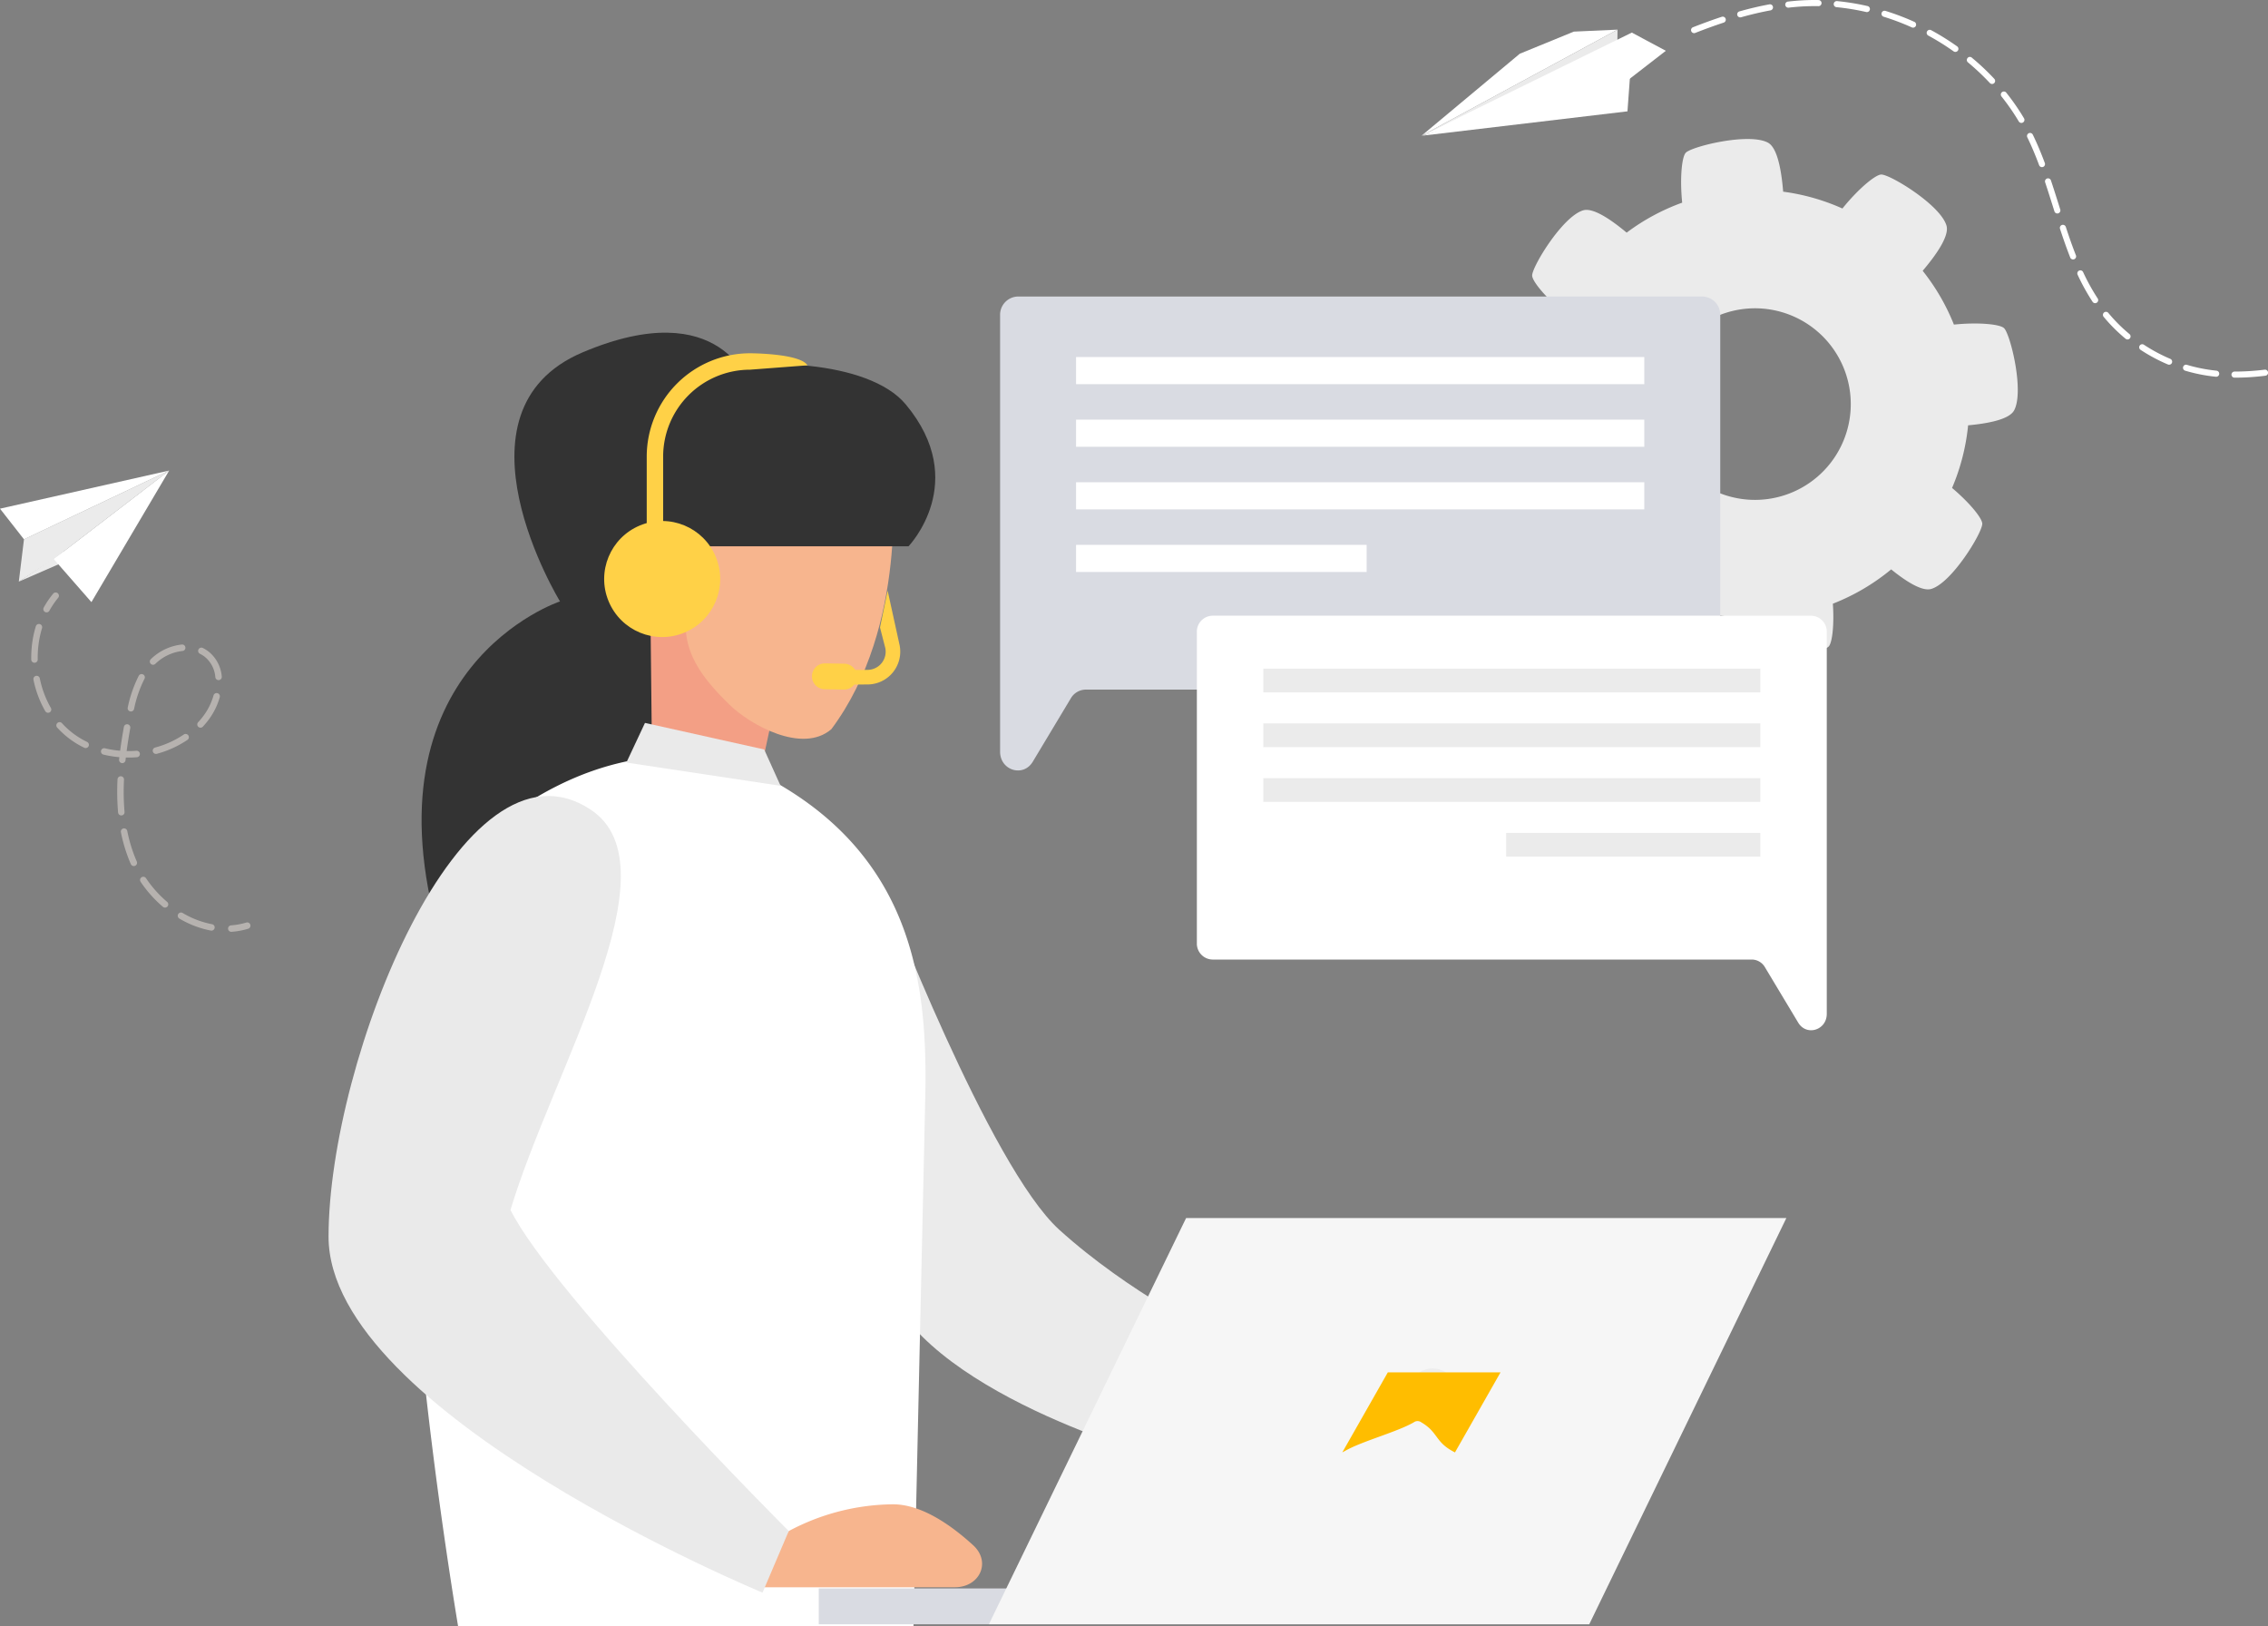 <svg xmlns="http://www.w3.org/2000/svg" width="887.853" height="636.467" viewBox="0 0 887.853 636.467">
  <rect x="0" y="0" width="887.853" height="636.467" fill="#808080" stroke="none"/>
  <g id="Group_1797" data-name="Group 1797" transform="translate(-211.944 -926)">
    <g id="Group_1768" data-name="Group 1768" transform="translate(768.387 926)">
      <g id="Group_1766" data-name="Group 1766" transform="translate(0 11.6)">
        <path id="Path_5366" data-name="Path 5366" d="M1947.556,468.867l38.507-32.131,21.156-8.659,17.1-.771Z" transform="translate(-1947.556 -427.306)" fill="#fff"/>
        <path id="Path_5367" data-name="Path 5367" d="M1947.556,468.867l76.711-36.364.056-5.2" transform="translate(-1947.556 -427.306)" fill="#ebebeb"/>
        <path id="Path_5368" data-name="Path 5368" d="M2029.58,475.841l-.071.189-.964,13.188-80.453,9.549Z" transform="translate(-1947.886 -457.24)" fill="#fff"/>
        <path id="Path_5369" data-name="Path 5369" d="M2044.045,437.44l-13.325-7.12-81.864,40.17,73.948-16.6Z" transform="translate(-1948.357 -429.165)" fill="#fff"/>
      </g>
      <g id="Group_1767" data-name="Group 1767" transform="translate(105.537 0)">
        <path id="Path_5370" data-name="Path 5370" d="M2735.715,771.5a61.483,61.483,0,0,1-8.418-1.868,1.2,1.2,0,1,0-.677,2.292,64.028,64.028,0,0,0,8.745,1.94q1.59.238,3.183.4a1.194,1.194,0,0,0,.241-2.375Q2737.25,771.724,2735.715,771.5Z" transform="translate(-2533.052 -626.803)" fill="#fff"/>
        <path id="Path_5371" data-name="Path 5371" d="M2234.978,414.092c-3.569,1.177-7.263,2.516-11.291,4.1a1.195,1.195,0,0,0,.872,2.225c3.987-1.564,7.64-2.889,11.167-4.051a1.195,1.195,0,0,0-.748-2.27Z" transform="translate(-2222.93 -407.519)" fill="#fff"/>
        <path id="Path_5372" data-name="Path 5372" d="M2283.809,403.439a1.194,1.194,0,0,0-1.1-1.982c-3.769.694-7.717,1.621-11.733,2.752a1.194,1.194,0,0,0,.649,2.3c3.945-1.111,7.821-2.02,11.519-2.7A1.184,1.184,0,0,0,2283.809,403.439Z" transform="translate(-2252.026 -399.751)" fill="#fff"/>
        <path id="Path_5373" data-name="Path 5373" d="M2682.57,748.786a1.177,1.177,0,0,0-1.653.342,1.191,1.191,0,0,0,.342,1.653,66.557,66.557,0,0,0,10.71,5.728,1.193,1.193,0,0,0,1.344-.292,1.153,1.153,0,0,0,.22-.343,1.2,1.2,0,0,0-.635-1.564A64.517,64.517,0,0,1,2682.57,748.786Z" transform="translate(-2505.272 -613.855)" fill="#fff"/>
        <path id="Path_5374" data-name="Path 5374" d="M2654.234,725.865a1.194,1.194,0,0,0-.157-1.682q-1.229-1.023-2.407-2.1a61.848,61.848,0,0,1-5.868-6.175,1.194,1.194,0,0,0-1.681-.161,1.208,1.208,0,0,0-.161,1.682,64.261,64.261,0,0,0,6.1,6.415q1.221,1.12,2.5,2.178a1.193,1.193,0,0,0,1.643-.111Z" transform="translate(-2482.434 -593.432)" fill="#fff"/>
        <path id="Path_5375" data-name="Path 5375" d="M2625.159,685.814a1.192,1.192,0,0,0,.341-1.654,81.483,81.483,0,0,1-5.691-10.287,1.194,1.194,0,1,0-2.163,1.011,83.257,83.257,0,0,0,5.859,10.587A1.193,1.193,0,0,0,2625.159,685.814Z" transform="translate(-2466.302 -567.352)" fill="#fff"/>
        <path id="Path_5376" data-name="Path 5376" d="M2505.094,457.284q1.811,1.505,3.545,3.095c1.744,1.6,3.438,3.277,5.036,4.987a1.2,1.2,0,0,0,1.688.058c.022-.021.044-.043.066-.067a1.192,1.192,0,0,0-.01-1.62c-1.637-1.756-3.375-3.477-5.164-5.118q-1.778-1.63-3.637-3.172a1.137,1.137,0,0,0-1.683.157A1.194,1.194,0,0,0,2505.094,457.284Z" transform="translate(-2396.688 -432.877)" fill="#fff"/>
        <path id="Path_5377" data-name="Path 5377" d="M2539.82,492.657a87.038,87.038,0,0,1,6.7,9.683,1.194,1.194,0,0,0,1.638.416,1.207,1.207,0,0,0,.269-.219,1.193,1.193,0,0,0,.146-1.417,89.158,89.158,0,0,0-6.879-9.953,1.2,1.2,0,1,0-1.87,1.489Z" transform="translate(-2418.212 -454.815)" fill="#fff"/>
        <path id="Path_5378" data-name="Path 5378" d="M2464.011,429.6a97.129,97.129,0,0,1,10.014,6.232,1.194,1.194,0,0,0,1.571-.164,1.367,1.367,0,0,0,.1-.118,1.194,1.194,0,0,0-.282-1.664,99.872,99.872,0,0,0-10.259-6.388,1.2,1.2,0,0,0-1.139,2.1Z" transform="translate(-2371.232 -415.735)" fill="#fff"/>
        <path id="Path_5379" data-name="Path 5379" d="M2381.412,402.417a1.194,1.194,0,0,0,.534-2.328,94.468,94.468,0,0,0-11.933-1.945,1.194,1.194,0,1,0-.231,2.378A92.32,92.32,0,0,1,2381.412,402.417Z" transform="translate(-2312.835 -397.717)" fill="#fff"/>
        <path id="Path_5380" data-name="Path 5380" d="M2589.687,592.838a1.194,1.194,0,0,0,.78-1.5l-.452-1.444c-1.045-3.325-2.091-6.652-3.2-9.956a1.195,1.195,0,0,0-2.266.758c1.1,3.289,2.142,6.6,3.182,9.914l.454,1.443A1.194,1.194,0,0,0,2589.687,592.838Z" transform="translate(-2445.923 -509.341)" fill="#fff"/>
        <path id="Path_5381" data-name="Path 5381" d="M2429.366,414.533a1.194,1.194,0,1,0,.981-2.178,99.193,99.193,0,0,0-11.3-4.282,1.195,1.195,0,0,0-.708,2.283A96.461,96.461,0,0,1,2429.366,414.533Z" transform="translate(-2342.929 -403.812)" fill="#fff"/>
        <path id="Path_5382" data-name="Path 5382" d="M2600.511,626.694a1.19,1.19,0,0,0-.762,1.508c1.459,4.457,2.742,8.054,4.034,11.322a1.2,1.2,0,0,0,2.223-.88c-1.275-3.222-2.543-6.775-3.989-11.186A1.194,1.194,0,0,0,2600.511,626.694Z" transform="translate(-2455.296 -538.642)" fill="#fff"/>
        <path id="Path_5383" data-name="Path 5383" d="M2776.18,775.3a1.194,1.194,0,1,0-.006,2.388,96.339,96.339,0,0,0,12.057-.755,1.195,1.195,0,1,0-.288-2.372A95.108,95.108,0,0,1,2776.18,775.3Z" transform="translate(-2563.409 -629.87)" fill="#fff"/>
        <path id="Path_5384" data-name="Path 5384" d="M2566.8,532.924a1.2,1.2,0,0,0-.55,1.6c1.592,3.271,3.1,6.832,4.615,10.886a1.194,1.194,0,1,0,2.238-.835c-1.538-4.128-3.079-7.757-4.706-11.1A1.194,1.194,0,0,0,2566.8,532.924Z" transform="translate(-2434.596 -480.772)" fill="#fff"/>
        <path id="Path_5385" data-name="Path 5385" d="M2324.174,397.27q-2.1.153-4.189.4a1.2,1.2,0,0,0,.275,2.375q2.038-.239,4.088-.388c2.535-.185,5.118-.257,7.676-.212a1.194,1.194,0,1,0,.041-2.388C2329.436,397.005,2326.78,397.08,2324.174,397.27Z" transform="translate(-2282.136 -397.039)" fill="#fff"/>
      </g>
    </g>
    <g id="Group_1772" data-name="Group 1772" transform="translate(797.83 980.408)">
      <path id="Path_5388" data-name="Path 5388" d="M2223.052,613.069c-1.574-1.6-10.124-2.407-19.66-1.426a83.366,83.366,0,0,0-12.229-21.058c5.429-6.389,10.486-13.695,9.324-17.679-2.359-8.085-21.937-19.978-25.5-20-2.284-.017-9.1,5.661-15.24,13.3a83.347,83.347,0,0,0-23.2-6.588c-.676-8.376-2.265-17.159-5.913-19.159-7.385-4.05-29.638,1.385-32.18,3.889-1.593,1.569-2.4,10.07-1.436,19.569a83.286,83.286,0,0,0-21.741,11.737c-6.217-5.2-13.145-9.86-16.986-8.74-8.086,2.359-19.978,21.937-20.005,25.505-.016,2.124,4.891,8.171,11.726,13.944a83.37,83.37,0,0,0-7.518,24.729c-7.55.783-14.85,2.4-16.651,5.682-4.05,7.385,1.385,29.637,3.889,32.18,1.41,1.432,8.423,2.231,16.728,1.676a83.32,83.32,0,0,0,12.874,23.592c-4.458,5.626-8.033,11.48-7.037,14.894,2.358,8.086,21.937,19.978,25.5,20,1.964.015,7.282-4.182,12.636-10.218a83.348,83.348,0,0,0,26.171,7.215c.828,7.107,2.439,13.741,5.549,15.446,7.385,4.05,29.637-1.385,32.18-3.889,1.436-1.414,2.235-8.458,1.672-16.789a83.357,83.357,0,0,0,22.827-13.427c5.855,4.739,12.094,8.693,15.664,7.652,8.085-2.359,19.978-21.937,20-25.5.016-2.134-4.941-8.231-11.829-14.03a83.278,83.278,0,0,0,6.284-24.512c8.008-.728,16.081-2.335,17.989-5.814C2230.99,637.865,2225.555,615.612,2223.052,613.069Zm-93.031,66.908a37.492,37.492,0,1,1,32.724-41.72A37.492,37.492,0,0,1,2130.021,679.978Z" transform="translate(-2024.38 -539.004)" fill="#ebebeb"/>
      <g id="Group_1770" data-name="Group 1770" transform="translate(47.981 49.535)">
        <path id="Path_5389" data-name="Path 5389" d="M2209.335,774.583a53.356,53.356,0,1,1,46.569-59.372A53.416,53.416,0,0,1,2209.335,774.583Zm-12.712-105.189a52.6,52.6,0,1,0,58.53,45.908A52.658,52.658,0,0,0,2196.623,669.394Z" transform="translate(-2149.574 -668.253)" fill="#ebebeb"/>
      </g>
      <g id="Group_1771" data-name="Group 1771" transform="translate(40.377 26.883)">
        <path id="Path_5390" data-name="Path 5390" d="M2264.021,743.769c-.354,0-.709,0-1.062-.015A76.477,76.477,0,0,1,2130.75,816.5l-.008,0c-.332.117-.668.22-1.006.313a77.47,77.47,0,0,0,134.286-73.044Z" transform="translate(-2129.735 -692.167)" fill="#ebebeb"/>
        <path id="Path_5391" data-name="Path 5391" d="M2148.136,631.725a76.1,76.1,0,0,1,44.511-21.523c.342-.042.682-.061,1.023-.1-.161-.313-.3-.634-.45-.955-.231.026-.461.038-.692.066a77.078,77.078,0,0,0-44.944,21.658Q2147.87,631.292,2148.136,631.725Z" transform="translate(-2140.743 -609.149)" fill="#ebebeb"/>
      </g>
    </g>
    <g id="Group_1787" data-name="Group 1787" transform="translate(340.567 1056.209)">
      <path id="Path_5397" data-name="Path 5397" d="M1393.132,1306.435s41.153,108,68.573,132.815,60.919,41.083,60.919,41.083l-22.2,47.887s-93.765-25.587-107.386-70.332C1385.33,1432.552,1393.132,1306.435,1393.132,1306.435Z" transform="translate(-1175.64 -1088.119)" fill="#ebebeb"/>
      <path id="Path_5398" data-name="Path 5398" d="M1054.815,757.564s-11-36.133-65.46-13.091-8.9,97.5-8.9,97.5-77.5,25.565-47.131,131.349,99.5-28.756,99.5-28.756L1066.8,799.459Z" transform="translate(-889.854 -736.79)" fill="#333"/>
      <path id="Path_5399" data-name="Path 5399" d="M1159.92,1011.238l.8,73.744h40.822l6.751-31.421-40.623-42.323Z" transform="translate(-1033.962 -906.056)" fill="#f39f85"/>
      <g id="Group_1780" data-name="Group 1780" transform="translate(136.975 38.283)">
        <path id="Path_5400" data-name="Path 5400" d="M1248.515,953.593c30.261-40.452,23.7-99.058,23.7-99.058L1243.3,836.681l-45.172,17.505-9.46,47.5c-.106.412,3.983.826,3.888,1.243-4.033,17.69,3.109,28.42,16.1,41.088C1216.7,951.863,1237.148,963.369,1248.515,953.593Z" transform="translate(-1188.666 -836.681)" fill="#f7b58e"/>
      </g>
      <path id="Path_5401" data-name="Path 5401" d="M1149.641,840.243h105.006s24.267-25.137-1.047-55.51c-14.735-17.8-60.031-18.225-75.834-12.528-37.193,13.41-21.84,48.138-21.84,48.138Z" transform="translate(-1027.622 -756.627)" fill="#333"/>
      <g id="Group_1782" data-name="Group 1782" transform="translate(189.231 100.98)">
        <g id="Group_1781" data-name="Group 1781" transform="translate(11.064)">
          <path id="Path_5402" data-name="Path 5402" d="M1353.915,1037.045l-.031-5.712,10.695-.058a7.14,7.14,0,0,0,6.969-8.5l-2.085-8.1,2.99-14.4,4.7,21.409a12.85,12.85,0,0,1-12.543,15.3Z" transform="translate(-1353.884 -1000.274)" fill="#ffd147"/>
        </g>
        <path id="Path_5403" data-name="Path 5403" d="M1337.521,1084.776l-7.531-.127a5.075,5.075,0,0,1-4.974-5.146h0a5.076,5.076,0,0,1,5.145-4.975l7.531.127a5.076,5.076,0,0,1,4.975,5.146h0A5.076,5.076,0,0,1,1337.521,1084.776Z" transform="translate(-1325.015 -1046.07)" fill="#ffd147"/>
      </g>
      <path id="Path_5404" data-name="Path 5404" d="M1109.577,1508.927l4.632-208c.836-45.891-4.876-103.7-81.466-132.926a5.691,5.691,0,0,0-2-.017c-20.362.007-54.833-2.1-99.87,40.369-40.753,38.425-6.467,258.968.424,300.578Z" transform="translate(-880.597 -1002.669)" fill="#fff"/>
      <g id="Group_1783" data-name="Group 1783" transform="translate(0 181.348)">
        <path id="Path_5405" data-name="Path 5405" d="M1277.623,1943.8a88.067,88.067,0,0,1,40.792-10.475c10.976,0,22.406,7.806,31.38,16,7.2,6.578,2.6,16.47-7.155,16.47H1262.9Z" transform="translate(-1097.476 -1656.101)" fill="#f7b58e"/>
        <path id="Path_5406" data-name="Path 5406" d="M933.9,1215.325c-50.373-33.433-102.643,98.012-102.643,167.138s169.887,139.3,169.887,139.3l10.26-24.089S919.24,1405.5,902.482,1371.986C918.827,1317.415,967.983,1237.944,933.9,1215.325Z" transform="translate(-831.261 -1209.975)" fill="#eaeaea"/>
      </g>
      <path id="Path_5407" data-name="Path 5407" d="M1142.742,1135.334l46.661,10.381,6.424,14.232-60.363-9.1Z" transform="translate(-1018.878 -982.592)" fill="#eaeaea"/>
      <g id="Group_1786" data-name="Group 1786" transform="translate(100.932 8.06)">
        <g id="Group_1785" data-name="Group 1785" transform="translate(23.618)">
          <g id="Group_1784" data-name="Group 1784">
            <path id="Path_5408" data-name="Path 5408" d="M1219.176,762.534c-2.968-4.714-22.506-4.714-22.506-4.714a40.47,40.47,0,0,0-40.423,40.424v38.032h6.429V798.244a34.032,34.032,0,0,1,33.994-33.994Z" transform="translate(-1156.246 -757.82)" fill="#ffd147"/>
          </g>
        </g>
        <ellipse id="Ellipse_333" data-name="Ellipse 333" cx="22.708" cy="22.708" rx="22.708" ry="22.708" transform="translate(0 76.072) rotate(-22.5)" fill="#ffd147"/>
      </g>
      <rect id="Rectangle_890" data-name="Rectangle 890" width="301.622" height="14.028" transform="translate(191.902 491.5)" fill="#d9dbe2"/>
      <path id="Path_5409" data-name="Path 5409" d="M1817.937,1640.991H1582.951l-77.2,158.994h235.026Z" transform="translate(-1247.253 -1294.457)" fill="#f6f6f6"/>
      <path id="Path_5410" data-name="Path 5410" d="M1934.4,1804.013a9.426,9.426,0,1,0,9.426-9.426A9.426,9.426,0,0,0,1934.4,1804.013Z" transform="translate(-1511.62 -1389.187)" fill="#ededed"/>
    </g>
    <g id="Group_1788" data-name="Group 1788" transform="translate(603.451 1042.057)">
      <path id="Path_5411" data-name="Path 5411" d="M1517.195,878.015V707.2a7.142,7.142,0,0,1,6.934-7.333h268.052a7.142,7.142,0,0,1,6.934,7.333V846.384a7.142,7.142,0,0,1-6.934,7.333H1550.743a6.854,6.854,0,0,0-5.854,3.4l-14.905,24.826C1526.263,888.142,1517.195,885.355,1517.195,878.015Z" transform="translate(-1517.195 -699.864)" fill="#d9dbe2"/>
      <rect id="Rectangle_891" data-name="Rectangle 891" width="222.447" height="10.618" transform="translate(252.184 34.305) rotate(180)" fill="#fff"/>
      <rect id="Rectangle_892" data-name="Rectangle 892" width="222.447" height="10.618" transform="translate(252.184 58.809) rotate(180)" fill="#fff"/>
      <rect id="Rectangle_893" data-name="Rectangle 893" width="222.447" height="10.618" transform="translate(252.184 83.313) rotate(180)" fill="#fff"/>
      <rect id="Rectangle_894" data-name="Rectangle 894" width="113.756" height="10.618" transform="translate(143.492 107.817) rotate(180)" fill="#fff"/>
    </g>
    <g id="Group_1789" data-name="Group 1789" transform="translate(680.48 1166.986)">
      <path id="Path_5412" data-name="Path 5412" d="M1964.773,1181.663v-149.41a6.247,6.247,0,0,0-6.065-6.414H1724.249a6.247,6.247,0,0,0-6.065,6.414V1154a6.247,6.247,0,0,0,6.065,6.414h211.18a6,6,0,0,1,5.121,2.976l13.037,21.714C1956.842,1190.521,1964.773,1188.083,1964.773,1181.663Z" transform="translate(-1718.184 -1025.838)" fill="#fff"/>
      <rect id="Rectangle_895" data-name="Rectangle 895" width="194.569" height="9.288" transform="translate(26.01 20.719)" fill="#ebebeb"/>
      <rect id="Rectangle_896" data-name="Rectangle 896" width="194.569" height="9.288" transform="translate(26.01 42.152)" fill="#ebebeb"/>
      <rect id="Rectangle_897" data-name="Rectangle 897" width="194.569" height="9.288" transform="translate(26.01 63.585)" fill="#ebebeb"/>
      <rect id="Rectangle_898" data-name="Rectangle 898" width="99.499" height="9.288" transform="translate(121.08 85.018)" fill="#ebebeb"/>
    </g>
    <g id="Group_1796" data-name="Group 1796" transform="translate(211.944 1110.172)">
      <g id="Group_1790" data-name="Group 1790" transform="translate(0 0)">
        <path id="Path_5413" data-name="Path 5413" d="M320.889,895.513l-2.022,16.555,13.68-8.831,45.185-34.645Z" transform="translate(-311.503 -868.593)" fill="#ebebeb"/>
        <path id="Path_5414" data-name="Path 5414" d="M318.867,963.216l24.77-10.793-7.359-.9Z" transform="translate(-311.503 -919.74)" fill="#ebebeb"/>
        <path id="Path_5415" data-name="Path 5415" d="M309.037,895.513l-9.386-12,66.229-14.923Z" transform="translate(-299.651 -868.593)" fill="#fff"/>
        <path id="Path_5416" data-name="Path 5416" d="M399.746,868.593l-45.185,34.645,14.744,16.852Z" transform="translate(-333.517 -868.593)" fill="#fff"/>
      </g>
      <g id="Group_1795" data-name="Group 1795" transform="translate(12.226 47.724)">
        <g id="Group_1791" data-name="Group 1791" transform="translate(4.733)">
          <path id="Path_5417" data-name="Path 5417" d="M345.016,1000.893a1.269,1.269,0,0,1-.955-1.874,35.6,35.6,0,0,1,3.7-5.439,1.268,1.268,0,1,1,1.955,1.616,33.042,33.042,0,0,0-3.437,5.052A1.268,1.268,0,0,1,345.016,1000.893Z" transform="translate(-343.901 -993.117)" fill="#b6b2af"/>
        </g>
        <g id="Group_1793" data-name="Group 1793" transform="translate(0 12.319)">
          <g id="Group_1792" data-name="Group 1792">
            <path id="Path_5418" data-name="Path 5418" d="M401.939,1145.282a.7.7,0,0,1-.08-.012,38.212,38.212,0,0,1-12.321-4.7,1.269,1.269,0,0,1,1.285-2.19,35.7,35.7,0,0,0,11.5,4.4,1.268,1.268,0,0,1-.384,2.506Zm-18.169-9.015a1.244,1.244,0,0,1-.666-.294,47.878,47.878,0,0,1-8.735-9.794,1.269,1.269,0,1,1,2.107-1.415,45.406,45.406,0,0,0,8.271,9.279,1.268,1.268,0,0,1-.977,2.224Zm-12.215-16.257a1.267,1.267,0,0,1-1.006-.742l-.245-.564a61.25,61.25,0,0,1-3.643-11.914,1.268,1.268,0,0,1,2.487-.5,58.565,58.565,0,0,0,3.491,11.418l.229.525a1.268,1.268,0,0,1-1.311,1.776Zm-4.894-19.813a1.268,1.268,0,0,1-1.108-1.146,94.536,94.536,0,0,1-.22-12.981,1.268,1.268,0,0,1,2.533.123,92.347,92.347,0,0,0,.213,12.632,1.268,1.268,0,0,1-1.149,1.377A1.366,1.366,0,0,1,366.661,1100.2Zm.393-20.47a1.269,1.269,0,0,1-1.107-1.4c.034-.309.068-.617.1-.926a41.214,41.214,0,0,1-6.264-1.018,1.269,1.269,0,0,1,.6-2.465,38.528,38.528,0,0,0,5.972.964c.384-2.925.866-5.988,1.464-9.318a1.268,1.268,0,0,1,2.5.447c-.576,3.213-1.043,6.173-1.419,9q1.9.034,3.809-.115a1.269,1.269,0,1,1,.2,2.53,42.593,42.593,0,0,1-4.322.116c-.042.354-.081.709-.12,1.062a1.27,1.27,0,0,1-1.4,1.125Zm-14.344-5.9a1.229,1.229,0,0,1-.4-.117,34.393,34.393,0,0,1-10.6-7.9,1.268,1.268,0,1,1,1.876-1.707,31.873,31.873,0,0,0,9.825,7.322,1.268,1.268,0,0,1-.7,2.4Zm27.517,2.288a1.269,1.269,0,0,1-.177-2.484,37.08,37.08,0,0,0,11.23-5.1,1.268,1.268,0,1,1,1.426,2.1,39.647,39.647,0,0,1-11.995,5.455A1.282,1.282,0,0,1,380.226,1076.119Zm-42.24-16.1a1.266,1.266,0,0,1-.947-.626,41.041,41.041,0,0,1-4.618-12.331,1.268,1.268,0,0,1,2.485-.505,38.478,38.478,0,0,0,4.331,11.569,1.268,1.268,0,0,1-1.252,1.892Zm59.677,5.834a1.268,1.268,0,0,1-.774-2.122,30.759,30.759,0,0,0,2.042-2.438,24.569,24.569,0,0,0,3.981-8.049,1.268,1.268,0,1,1,2.442.687,27.092,27.092,0,0,1-4.4,8.888,33.029,33.029,0,0,1-2.211,2.639A1.266,1.266,0,0,1,397.663,1065.85Zm-27.245-6.339c-.043-.005-.085-.013-.128-.022a1.27,1.27,0,0,1-.957-1.519,49.522,49.522,0,0,1,4.294-12.391,1.269,1.269,0,1,1,2.241,1.19,47.062,47.062,0,0,0-4.06,11.763A1.268,1.268,0,0,1,370.418,1059.51Zm-37.747-19.077a1.269,1.269,0,0,1-1.113-1.235,43.186,43.186,0,0,1,.309-6,41.125,41.125,0,0,1,1.486-7.033,1.268,1.268,0,0,1,2.426.74,38.786,38.786,0,0,0-1.394,6.6,40.7,40.7,0,0,0-.291,5.65,1.268,1.268,0,0,1-1.245,1.292A1.291,1.291,0,0,1,332.671,1040.433Zm72.058,6.8a1.267,1.267,0,0,1-1.106-1.127,11.45,11.45,0,0,0-3.618-7.538,10.33,10.33,0,0,0-2.452-1.654,1.269,1.269,0,0,1,1.1-2.284,12.889,12.889,0,0,1,3.054,2.062,14.089,14.089,0,0,1,4.434,9.151,1.268,1.268,0,0,1-1.13,1.394A1.232,1.232,0,0,1,404.729,1047.234Zm-25.642-6.005a1.269,1.269,0,0,1-.739-2.16,20.482,20.482,0,0,1,12.132-5.751,1.269,1.269,0,1,1,.256,2.524,18.154,18.154,0,0,0-10.6,5.027A1.268,1.268,0,0,1,379.086,1041.229Z" transform="translate(-331.551 -1025.261)" fill="#b6b2af"/>
          </g>
        </g>
        <g id="Group_1794" data-name="Group 1794" transform="translate(77.059 129.133)">
          <path id="Path_5419" data-name="Path 5419" d="M533.733,1333.734a1.269,1.269,0,0,1,.065-2.526,27.186,27.186,0,0,0,5.948-1.093,1.267,1.267,0,1,1,.734,2.426,29.751,29.751,0,0,1-6.5,1.2A1.383,1.383,0,0,1,533.733,1333.734Z" transform="translate(-532.619 -1330.06)" fill="#b6b2af"/>
        </g>
      </g>
    </g>
    <g id="Group_1324" data-name="Group 1324" transform="translate(737.41 1463.131)">
      <path id="Path_1054" data-name="Path 1054" d="M210.483,110.667H254.6L236.76,142.011c-.517-.279-.935-.491-1.327-.723-6.428-3.675-5.459-7.324-11.848-11.052a2.448,2.448,0,0,0-2.906-.027c-6.421,3.748-20.306,7.417-26.76,11.112-.378.212-.763.418-1.267.683Z" transform="translate(-192.652 -110.667)" fill="#ffbd00"/>
    </g>
  </g>
</svg>
